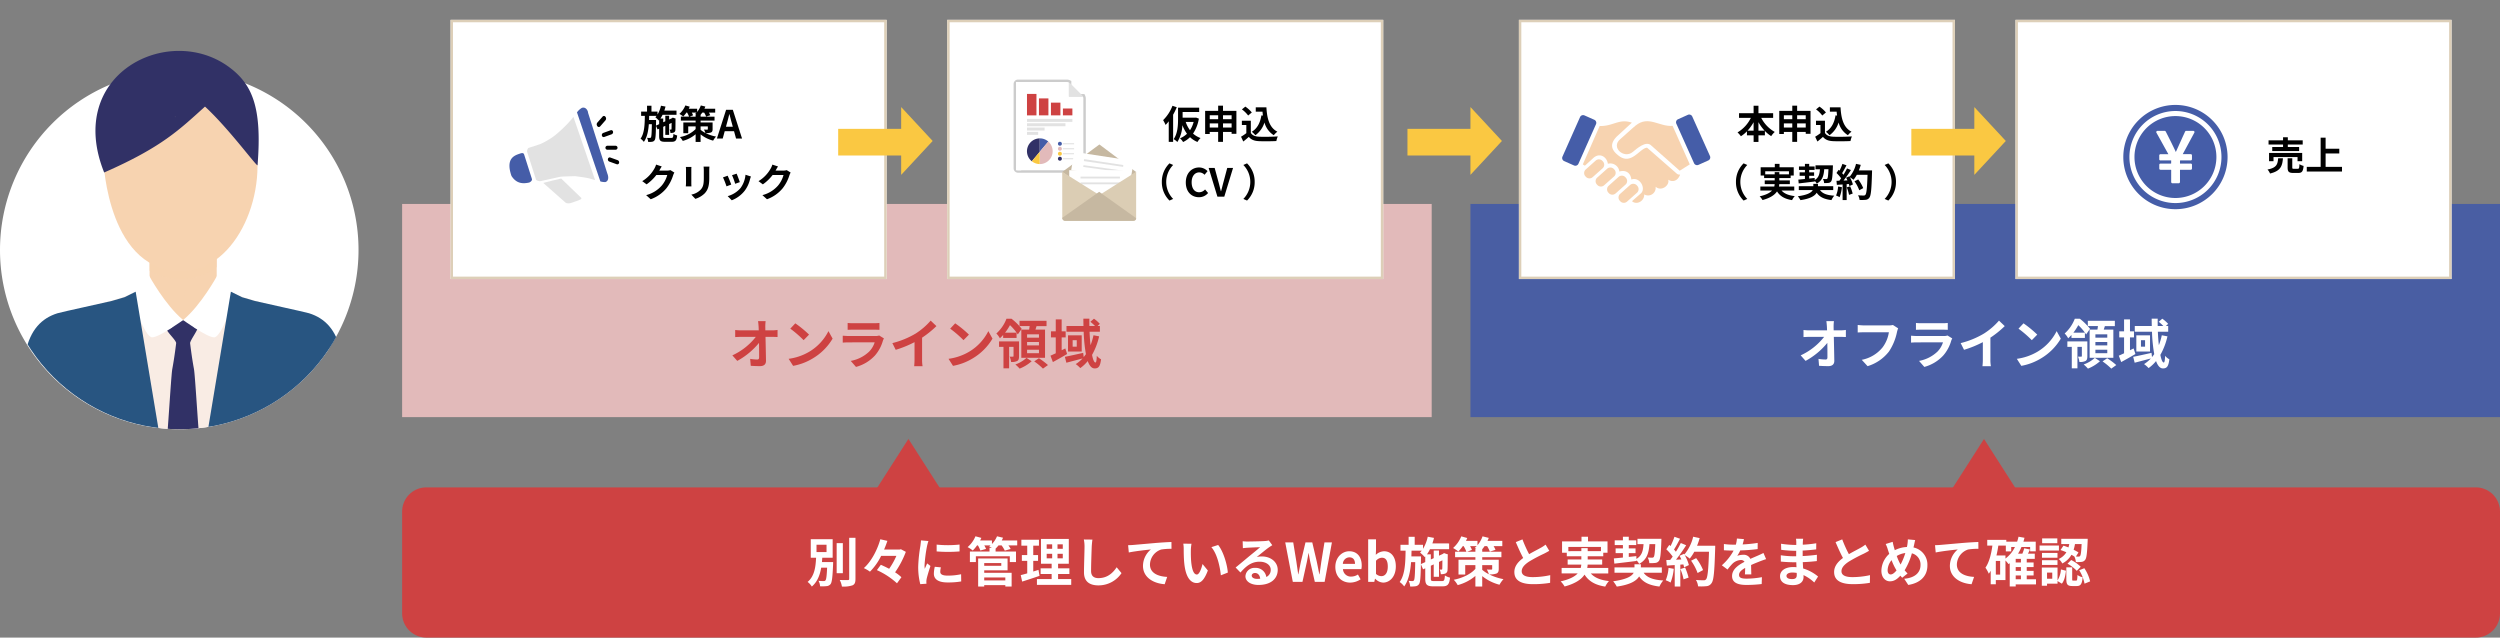 <svg xmlns="http://www.w3.org/2000/svg" xmlns:xlink="http://www.w3.org/1999/xlink" width="1032" height="263.19" viewBox="0 0 1032 263.19"><rect x="0" y="0" width="1032" height="263.19" fill="#808080" stroke="none"/><defs><clipPath id="a"><rect width="61.139" height="36.451" fill="#fff"/></clipPath><clipPath id="b"><path d="M1636.338,881.794V985.155a73.829,73.829,0,0,0,147.658,0V881.794Z" transform="translate(-1636.338 -881.794)" fill="none"/></clipPath></defs><g transform="translate(-775 -2573.81)"><path d="M0,0H425V88H0Z" transform="translate(941 2658)" fill="#e2baba"/><path d="M0,0H425V88H0Z" transform="translate(1382 2658)" fill="#495ea3"/><path d="M10,0H856a10,10,0,0,1,10,10V52a10,10,0,0,1-10,10H10A10,10,0,0,1,0,52V10A10,10,0,0,1,10,0Z" transform="translate(941 2775)" fill="#ce4242"/><path d="M0,0H180V107H0Z" transform="translate(1166 2582)" fill="#fff"/><path d="M1,1V106H179V1H1M0,0H180V107H0Z" transform="translate(1166 2582)" fill="#ddcfb8"/><path d="M0,0H180V107H0Z" transform="translate(1402 2582)" fill="#fff"/><path d="M1,1V106H179V1H1M0,0H180V107H0Z" transform="translate(1402 2582)" fill="#ddcfb8"/><path d="M0,0H180V107H0Z" transform="translate(1607 2582)" fill="#fff"/><path d="M1,1V106H179V1H1M0,0H180V107H0Z" transform="translate(1607 2582)" fill="#ddcfb8"/><path d="M-61.952-17.622h-3.124c.088.572.154,1.276.22,2.222q.033.726.066,1.584h-7.282a21.059,21.059,0,0,1-2.442-.154v2.926c.77-.044,1.716-.088,2.508-.088H-66A26.122,26.122,0,0,1-75.68-3.5l2.024,2.288A30.253,30.253,0,0,0-64.68-8.646c.044,2.266.044,4.466.044,5.94,0,.638-.22.924-.77.924a18.686,18.686,0,0,1-2.926-.264l.242,2.86C-66.836.9-65.6.946-64.262.946c1.672,0,2.486-.814,2.464-2.222-.044-2.97-.132-6.644-.2-9.856h2.838c.594,0,1.43.044,2.134.066v-2.926a17.007,17.007,0,0,1-2.288.176h-2.75c0-.572-.022-1.1-.022-1.584A18.817,18.817,0,0,1-61.952-17.622Zm12.254.9-2.068,2.2a45.743,45.743,0,0,1,5.5,4.752l2.244-2.288A44.433,44.433,0,0,0-49.7-16.72Zm-2.75,14.652L-50.6.836a23.825,23.825,0,0,0,8.162-3.1,23.394,23.394,0,0,0,8.14-8.14l-1.716-3.1A20.715,20.715,0,0,1-44.022-4.95,22.675,22.675,0,0,1-52.448-2.068Zm24.354-14.806v2.838c.638-.044,1.584-.066,2.288-.066h8.426c.792,0,1.826.022,2.42.066v-2.838a20.742,20.742,0,0,1-2.376.11h-8.47A18.545,18.545,0,0,1-28.094-16.874Zm14.982,6.38L-15.07-11.7a4.641,4.641,0,0,1-1.606.22h-10.89c-.682,0-1.628-.066-2.552-.132v2.86c.924-.088,2.024-.11,2.552-.11H-16.94A9.545,9.545,0,0,1-19.206-5.06a14.839,14.839,0,0,1-7.612,3.85l2.178,2.486a16.474,16.474,0,0,0,7.854-4.752A15.811,15.811,0,0,0-13.53-9.57,8.151,8.151,0,0,1-13.112-10.494Zm3.476,1.936L-8.25-5.786A44.083,44.083,0,0,0-.484-8.954v7.04A24.638,24.638,0,0,1-.638.968H2.838a15.125,15.125,0,0,1-.2-2.882V-10.8a40.353,40.353,0,0,0,5.918-4.774L6.182-17.842A28.2,28.2,0,0,1-.022-12.5,35.376,35.376,0,0,1-9.636-8.558ZM16.3-16.72l-2.068,2.2a45.743,45.743,0,0,1,5.5,4.752l2.244-2.288A44.433,44.433,0,0,0,16.3-16.72ZM13.552-2.068,15.4.836a23.825,23.825,0,0,0,8.162-3.1,23.394,23.394,0,0,0,8.14-8.14l-1.716-3.1A20.715,20.715,0,0,1,21.978-4.95,22.675,22.675,0,0,1,13.552-2.068ZM50.886-10.8H45.98v-1.386h4.906Zm0,3.19H45.98V-9.02h4.906Zm0,3.212H45.98V-5.808h4.906ZM43.6-14.124V-2.486h9.79V-14.124h-3.96q.231-.693.462-1.452H54.01v-2.2H42.856v2.2h4.18c-.066.484-.132.968-.22,1.452Zm-7.5,3.432h5.544V-12.87H36.894a21.778,21.778,0,0,0,2.024-3.1,21.066,21.066,0,0,1,3.234,3.828l1.606-2.31a23.534,23.534,0,0,0-4.2-4.158h-2.09a15.644,15.644,0,0,1-4.18,6.094,7.668,7.668,0,0,1,1.452,1.98c.484-.44.946-.924,1.364-1.386Zm6.556,1.43h-8.25V-7h1.826V1.87h2.332V-7h1.826v3.762c0,.2-.044.264-.242.264a13.359,13.359,0,0,1-1.364,0,7.774,7.774,0,0,1,.594,2.2,4.885,4.885,0,0,0,2.508-.4c.638-.352.77-1.012.77-2Zm3.08,6.8A13.411,13.411,0,0,1,41.14.264,14.506,14.506,0,0,1,42.9,1.98a16.713,16.713,0,0,0,4.972-3.058Zm3.19,1.452A26.564,26.564,0,0,1,52.536,1.98L54.6.506a29.59,29.59,0,0,0-3.74-2.816ZM61.754-6.358l-1.5.748v-5.3h1.65V-13.42h-1.65v-4.928H57.816v4.928h-1.98v2.508h1.98v6.556c-.814.374-1.562.726-2.178.99l.99,2.64c1.8-.968,3.938-2.178,5.874-3.322Zm11.638-5.434A27.011,27.011,0,0,1,72.182-7.7c-.2-1.672-.33-3.542-.418-5.544h4.268V-15.62h-.968l.946-.88a13.919,13.919,0,0,0-2.42-2.134l-1.474,1.276A20.646,20.646,0,0,1,74.03-15.62H71.7c-.022-1.012-.022-2,0-3.014H69.212c0,1.012.022,2,.044,3.014H62.238v2.376h7.106A63.591,63.591,0,0,0,70.268-4c-.286.418-.594.814-.924,1.21l-.2-1.738c-2.772.616-5.654,1.276-7.568,1.628l.616,2.442c1.892-.484,4.356-1.144,6.688-1.76A14.443,14.443,0,0,1,66.066.11a11.509,11.509,0,0,1,1.87,1.65,15.384,15.384,0,0,0,3.08-2.9c.682,1.87,1.606,3.036,2.838,3.036,1.65,0,2.288-.836,2.662-3.762a5.892,5.892,0,0,1-1.76-1.452c-.066,1.958-.242,2.772-.55,2.772-.528,0-1.034-1.188-1.408-3.146a28.156,28.156,0,0,0,2.926-7.656ZM66.484-7.084H64.79V-9.768h1.694ZM62.876-11.77v6.688H68.53V-11.77Z" transform="translate(1153 2724)" fill="#ce4242"/><path d="M-260.942-15.312h4.136V-12.3h-4.136Zm2.244,7.15c.044-.594.088-1.21.132-1.8h4.29v-7.656h-9.042v7.656h2.2c-.176,3.652-.616,7.612-3.5,9.988a6.874,6.874,0,0,1,1.738,1.914c2.332-1.98,3.366-4.8,3.872-7.81h2.442c-.154,3.476-.352,4.884-.682,5.258a.793.793,0,0,1-.726.286,17.725,17.725,0,0,1-2.156-.11,5.365,5.365,0,0,1,.66,2.266,16.234,16.234,0,0,0,2.662-.066,2.3,2.3,0,0,0,1.65-.814c.594-.748.836-2.86,1.056-8.162,0-.308.022-.946.022-.946Zm8.624-7.81h-2.552V-3.586h2.552Zm2.618-2.222v16.94c0,.4-.176.528-.594.528-.462,0-1.87,0-3.3-.044a9.559,9.559,0,0,1,.9,2.706,11.686,11.686,0,0,0,4.378-.506c.9-.418,1.21-1.144,1.21-2.684v-16.94Zm21.362,4.73-.484.11h-6.468c.528-1.21.968-2.4,1.364-3.564l-2.926-.66c-1.1,3.982-3.5,8.976-6.8,11.9a15.864,15.864,0,0,1,2.53,1.474,24.519,24.519,0,0,0,4.62-6.534h6.292a29.969,29.969,0,0,1-2.992,5.346c-1.166-.616-2.354-1.188-3.432-1.65l-1.628,2.2A31.311,31.311,0,0,1-227.722.594l1.826-2.508a17.226,17.226,0,0,0-2.618-2.024,38.036,38.036,0,0,0,4.444-8.448Zm14.74-1.914v2.816a59.047,59.047,0,0,0,9.46,0V-15.4A45.239,45.239,0,0,1-211.354-15.378Zm1.76,9.394-2.53-.242a13.44,13.44,0,0,0-.374,2.86c0,2.266,1.826,3.608,5.61,3.608a31.156,31.156,0,0,0,5.676-.418l-.044-2.97a26.006,26.006,0,0,1-5.522.572c-2.244,0-3.08-.594-3.08-1.562A7.467,7.467,0,0,1-209.594-5.984Zm-5.148-10.868-3.08-.264c-.022.7-.154,1.54-.22,2.156a61.345,61.345,0,0,0-.924,8.712,28.123,28.123,0,0,0,.858,7.194l2.552-.176c-.022-.308-.044-.66-.044-.9a6.639,6.639,0,0,1,.11-1.034c.242-1.166.968-3.564,1.584-5.39l-1.364-1.078c-.308.726-.66,1.5-.99,2.244a10.615,10.615,0,0,1-.088-1.43,58.351,58.351,0,0,1,1.056-8.074C-215.2-15.29-214.918-16.39-214.742-16.852ZM-183-1.826V-.594h-8.712V-1.826Zm-1.672-5.94v1.144h-7.04V-7.766Zm-7.04,3.014h9.636V-9.658h-12.144V1.936h2.508V1.342H-183v.594h2.6V-3.74h-11.308Zm13.618-12.342h-6.38q.3-.561.528-1.122l-2.486-.594a10.143,10.143,0,0,1-2.09,3.19v-1.474H-193.4c.176-.352.352-.7.506-1.056l-2.442-.66a11.81,11.81,0,0,1-3.234,4.466,13.764,13.764,0,0,1,2.134,1.408,16.249,16.249,0,0,0,1.76-2.112h.352a11.228,11.228,0,0,1,1.012,2.112l2.354-.66a11.094,11.094,0,0,0-.726-1.452h2.574c-.176.154-.374.308-.55.44.286.132.7.33,1.1.55h-.968v1.54h-8.1v4.356h2.464v-2.4h14.014v2.4h2.552v-4.356h-8.426v-1.188a14.772,14.772,0,0,0,1.21-1.342h1.276a12.97,12.97,0,0,1,1.32,2.156l2.42-.682a11.068,11.068,0,0,0-.924-1.474h3.63Zm8.778,12.144c-.7.242-1.43.462-2.156.682v-4.4h1.98v-2.4h-1.98v-3.872h2.354V-17.38h-7.26v2.442h2.42v3.872h-2.222v2.4h2.222V-3.5c-1.012.286-1.914.528-2.684.726l.594,2.662c2.112-.682,4.752-1.518,7.172-2.376Zm3.388-6.644h2.266V-9.7h-2.266Zm0-3.894h2.266v1.848h-2.266Zm6.644,1.848h-2.178v-1.848h2.178Zm0,3.938h-2.178v-1.892h2.178Zm-1.936,8.558v-2.09h4.664V-5.588h-4.664V-7.48h4.422V-17.71h-11.484V-7.48h4.4v1.892h-4.554v2.354h4.554v2.09h-6.072V1.232H-155.8V-1.144Zm14.168-16.3-3.542-.044a14.032,14.032,0,0,1,.286,2.97c0,1.892-.22,7.678-.22,10.626,0,3.762,2.332,5.346,5.94,5.346a11.388,11.388,0,0,0,9.548-5.06l-2-2.42c-1.584,2.4-3.894,4.488-7.524,4.488-1.716,0-3.036-.726-3.036-2.948,0-2.728.176-7.656.264-10.032C-147.29-15.4-147.18-16.522-147.048-17.446Zm14.74,2.31.286,3.014c2.552-.55,7.04-1.034,9.108-1.254a8.86,8.86,0,0,0-3.256,6.8c0,4.752,4.356,7.238,8.954,7.546l1.034-3.014c-3.718-.2-7.106-1.518-7.106-5.126a6.692,6.692,0,0,1,4.642-6.182,24.9,24.9,0,0,1,4.246-.286l-.022-2.816c-1.54.044-3.96.2-6.226.374-4.026.352-7.656.682-9.482.836C-130.57-15.2-131.428-15.158-132.308-15.136Zm26.158-.594-3.388-.044a13.373,13.373,0,0,1,.176,2.244c0,1.342.022,3.916.242,5.94.616,5.9,2.706,8.074,5.126,8.074,1.76,0,3.146-1.342,4.6-5.17l-2.2-2.684c-.418,1.76-1.3,4.334-2.332,4.334-1.386,0-2.046-2.178-2.354-5.346-.132-1.584-.154-3.234-.132-4.664A17.8,17.8,0,0,1-106.15-15.73Zm11,.506-2.794.9c2.4,2.728,3.564,8.074,3.916,11.616l2.882-1.122C-91.388-7.194-93.06-12.694-95.15-15.224ZM-81.29-2.6c0-.55.528-1.056,1.364-1.056,1.188,0,2,.924,2.134,2.354a11.485,11.485,0,0,1-1.276.066C-80.388-1.232-81.29-1.782-81.29-2.6Zm-3.74-14.168.088,2.86c.506-.066,1.21-.132,1.8-.176,1.166-.066,4.2-.2,5.324-.22-1.078.946-3.366,2.794-4.6,3.806-1.3,1.078-3.96,3.322-5.522,4.576l2,2.068c2.354-2.684,4.554-4.466,7.92-4.466,2.6,0,4.576,1.342,4.576,3.322A3.189,3.189,0,0,1-75.262-2a4.4,4.4,0,0,0-4.686-3.762,3.686,3.686,0,0,0-3.938,3.432c0,2.2,2.31,3.608,5.368,3.608,5.324,0,7.964-2.75,7.964-6.226,0-3.212-2.838-5.544-6.578-5.544a8.594,8.594,0,0,0-2.09.242c1.386-1.1,3.7-3.036,4.884-3.872.506-.374,1.034-.682,1.54-1.012l-1.43-1.958a9.612,9.612,0,0,1-1.672.242c-1.254.11-5.962.2-7.128.2A15.267,15.267,0,0,1-85.03-16.764ZM-64.328,0h3.982l1.782-8.052c.264-1.276.484-2.53.7-3.784h.088c.2,1.254.44,2.508.7,3.784L-55.242,0h4.048l3.014-16.3h-3.08l-1.3,7.964c-.242,1.694-.484,3.432-.726,5.192h-.11c-.352-1.76-.682-3.52-1.034-5.192L-56.3-16.3h-2.794l-1.892,7.964c-.352,1.694-.7,3.432-1.034,5.192h-.088c-.242-1.76-.506-3.476-.748-5.192l-1.3-7.964h-3.3Zm23.694.308a7.756,7.756,0,0,0,4.29-1.364l-1.1-1.98a5.078,5.078,0,0,1-2.772.858,3.237,3.237,0,0,1-3.41-3.08h7.59a6.08,6.08,0,0,0,.154-1.5c0-3.388-1.76-5.874-5.148-5.874-2.926,0-5.742,2.486-5.742,6.468C-46.772-2.09-44.088.308-40.634.308ZM-43.67-7.414a2.773,2.773,0,0,1,2.684-2.706c1.584,0,2.332,1.056,2.332,2.706ZM-27.038.308c2.706,0,5.236-2.442,5.236-6.688,0-3.762-1.826-6.248-4.862-6.248a5.256,5.256,0,0,0-3.41,1.474l.088-1.98v-4.422H-33.22V0h2.53l.286-1.3h.088A4.707,4.707,0,0,0-27.038.308Zm-.726-2.662a3.357,3.357,0,0,1-2.222-.924V-8.69a3.393,3.393,0,0,1,2.42-1.276c1.694,0,2.442,1.3,2.442,3.652C-25.124-3.63-26.268-2.354-27.764-2.354Zm16.3-4.972.044-2.2v-.99h-3.96c.022-.77.044-1.562.066-2.354h4.2a8.2,8.2,0,0,1-.7.792A14.268,14.268,0,0,1-9.856-10.23l.2-.22v2.288Zm5.368,7c-1.1,0-1.254-.132-1.254-1.034v-5.3l1.188-.55V-2.09h2.178V-8.228l1.408-.66C-2.6-6.8-2.6-5.588-2.64-5.39c-.022.286-.132.33-.308.33s-.484,0-.748-.022a5.958,5.958,0,0,1,.462,1.914A5.029,5.029,0,0,0-1.408-3.41,1.543,1.543,0,0,0-.462-4.928c.066-.66.066-2.9.088-6.028l.088-.352-1.628-.572-.4.286-.088.066-1.584.726v-2.134H-6.16V-9.79l-1.188.55v-2.112H-8.954A14.327,14.327,0,0,0-7.7-13.486H.2v-2.376H-6.71c.242-.748.484-1.518.66-2.288l-2.574-.484a15.891,15.891,0,0,1-1.958,4.994v-1.65h-3.432v-3.322h-2.508v3.322h-3.366v2.42h2.112c-.066,5.082-.264,9.922-2.442,12.936a7.764,7.764,0,0,1,1.87,1.826C-16.522-.616-15.818-4.18-15.51-8.14h1.716c-.088,5.17-.22,7.018-.506,7.458a.639.639,0,0,1-.638.352,12.288,12.288,0,0,1-1.584-.088,6.143,6.143,0,0,1,.638,2.332,11.5,11.5,0,0,0,2.266-.11A1.97,1.97,0,0,0-12.21.9c.506-.7.66-2.816.748-8.206l.9,2.134.9-.418v4.224c0,2.508.7,3.212,3.3,3.212h3.85c2.134,0,2.794-.836,3.08-3.586a7.206,7.206,0,0,1-2.112-.9C-1.672-.7-1.848-.33-2.706-.33ZM13.86-6.908h4.114v1.54c0,.242-.088.308-.352.308-.242,0-1.144.022-1.848-.044a11.156,11.156,0,0,1,.836,1.958,13.866,13.866,0,0,1-2.75-1.826ZM7.634-12.43l1.98-.77a13.617,13.617,0,0,0-.748-1.54h2.706a8.623,8.623,0,0,1-.814.748q.3.165.66.4h-.374v1.166ZM20.68-9.13H13.86v-1.056h7.92V-12.43H13.86v-1.034a12.1,12.1,0,0,0,.968-1.276h1.056a11.264,11.264,0,0,1,1.122,2.266l2.332-.748a9.874,9.874,0,0,0-.77-1.518h3.586v-2.178H16.038c.2-.418.374-.836.528-1.232l-2.574-.638a11.466,11.466,0,0,1-2.09,3.674v-1.8H7.15c.2-.4.374-.814.528-1.188l-2.464-.682A12.917,12.917,0,0,1,1.826-13.97,16.918,16.918,0,0,1,4-12.54a13.468,13.468,0,0,0,1.826-2.2H6.2a13.71,13.71,0,0,1,1.122,2.31H2.662v2.244h8.382V-9.13H4.07v6.116H6.842V-6.908h4.2v1.54c-1.87,2.134-5.28,3.784-8.932,4.51a10.549,10.549,0,0,1,1.628,2.2,18.664,18.664,0,0,0,7.3-3.784V1.936H13.86V-2.376a18.875,18.875,0,0,0,7.128,3.564,11.977,11.977,0,0,1,1.65-2.31,21.594,21.594,0,0,1-5.9-1.958,8.115,8.115,0,0,0,2.926-.33c.792-.33,1.012-.858,1.012-1.958Zm9.79-8.4-2.75,1.122c.99,2.332,2.046,4.686,3.058,6.556-2.112,1.562-3.652,3.388-3.652,5.808,0,3.784,3.322,4.994,7.7,4.994A40.858,40.858,0,0,0,41.888.4l.044-3.168a33.963,33.963,0,0,1-7.194.814c-3.058,0-4.576-.836-4.576-2.42,0-1.54,1.232-2.794,3.058-4a65.12,65.12,0,0,1,6.138-3.256c.814-.418,1.518-.792,2.178-1.188l-1.518-2.552a13.747,13.747,0,0,1-2.046,1.342c-1.034.594-2.948,1.54-4.752,2.6A52.258,52.258,0,0,1,30.47-17.534Zm18.942,4.862V-14.41H62.876v1.738H57.4v-1.254H54.78v1.254Zm16.478,9.2V-5.742H57.2a7.47,7.47,0,0,0,.176-1.386h6.006V-9.24H57.4v-1.32h6.424v-1.452h1.76V-16.7H57.53v-1.914H54.846V-16.7h-8.03v4.686h1.958v1.452H54.78v1.32H49.126v2.112h5.632a10.083,10.083,0,0,1-.22,1.386h-7.9v2.266h6.622c-1.21,1.3-3.322,2.442-7.018,3.278a10.676,10.676,0,0,1,1.628,2.112C52.36.7,54.8-1.034,56.1-2.992c1.738,2.728,4.356,4.29,8.536,4.95A10.179,10.179,0,0,1,66.176-.33c-3.476-.374-5.94-1.386-7.5-3.146ZM68.4-7.524c2.486-.286,5.9-.682,9.13-1.1v-.308a7.1,7.1,0,0,1,1.1,1.518c3.19-1.716,4-4.444,4.268-8.162h2.4c-.154,3.542-.33,4.95-.638,5.324a.774.774,0,0,1-.682.264c-.33,0-1.034,0-1.826-.066a5.319,5.319,0,0,1,.682,2.332,19.032,19.032,0,0,0,2.442-.088,2.091,2.091,0,0,0,1.54-.858c.572-.726.792-2.838.99-8.118.022-.286.022-.99.022-.99H77.946v2.2h2.508c-.176,2.772-.7,4.8-2.948,6.116l-.022-1.166-3.124.33v-1.562h2.794v-1.958H74.36V-15.18h3.08v-1.958H74.36v-1.5H71.94v1.5H68.552v1.958H71.94v1.364H68.926v1.958H71.94v1.826c-1.408.132-2.684.264-3.74.352ZM88-3.762v-2.2H79.354v-1.3h-2.64v1.3h-8.25v2.2h7.92c-.726,1.386-2.838,2.75-8.47,3.52a13.883,13.883,0,0,1,1.5,2.2c5.61-.792,8.14-2.42,9.218-4.2C80.3.2,82.808,1.43,87.01,1.936A10.984,10.984,0,0,1,88.594-.572c-4.114-.242-6.666-1.166-8.1-3.19Zm2.772-2a16,16,0,0,1-1.166,5.1,12.932,12.932,0,0,1,2,.946,20.34,20.34,0,0,0,1.32-5.676Zm4.906.484a22.391,22.391,0,0,1,1.3,4.246l2.068-.726A25.088,25.088,0,0,0,97.614-5.9Zm6.864-9.636a25.231,25.231,0,0,0,1.078-3.146l-2.684-.572a17.517,17.517,0,0,1-3.63,7.326l-.154-.264-1.848.814c.264.462.528.99.77,1.518l-2.222.088a70.825,70.825,0,0,0,4.2-5.962l-2.222-.924a34.4,34.4,0,0,1-2.024,3.608c-.22-.286-.484-.616-.77-.924.792-1.232,1.694-2.926,2.486-4.444l-2.31-.814a29.082,29.082,0,0,1-1.606,3.828l-.528-.462-1.232,1.8a20.726,20.726,0,0,1,2.64,3.014c-.33.484-.682.946-1.012,1.364L89.848-9l.22,2.288,3.256-.22V1.936h2.31V-7.106l1.254-.088A11.973,11.973,0,0,1,97.2-6.006l1.98-.924a17.522,17.522,0,0,0-1.716-4.114,16.811,16.811,0,0,1,2.068,1.452,18.126,18.126,0,0,0,1.87-2.838h6.072c-.242,7.5-.572,10.714-1.232,11.4a1.086,1.086,0,0,1-.924.374c-.594,0-1.848,0-3.234-.132a6.254,6.254,0,0,1,.88,2.64,21,21,0,0,0,3.432-.066A2.727,2.727,0,0,0,108.5.572c.924-1.166,1.232-4.642,1.518-14.278.022-.33.022-1.21.022-1.21Zm2.486,10.054a20.692,20.692,0,0,0-2.86-4.928l-2.09,1.056a20.783,20.783,0,0,1,2.684,5.082ZM121.9-17.644l-2.9-.242a12.231,12.231,0,0,1-.44,2.53H117.5a28.626,28.626,0,0,1-3.872-.264v2.574c1.21.088,2.816.132,3.718.132h.286a21.59,21.59,0,0,1-4.862,6.072l2.354,1.76a25.331,25.331,0,0,1,2.046-2.42A5.359,5.359,0,0,1,120.6-9.02a1.693,1.693,0,0,1,1.54.748C119.636-6.974,117-5.214,117-2.4,117,.44,119.548,1.276,123,1.276A55.034,55.034,0,0,0,129.228.9l.088-2.838a35.99,35.99,0,0,1-6.248.616c-2.156,0-3.19-.33-3.19-1.54,0-1.1.88-1.958,2.53-2.9-.022.968-.044,2.024-.11,2.684h2.64c-.022-1.012-.066-2.64-.088-3.872,1.342-.616,2.6-1.1,3.586-1.5.748-.286,1.914-.726,2.618-.924l-1.1-2.552c-.814.418-1.584.77-2.442,1.144-.9.4-1.826.77-2.97,1.3a2.979,2.979,0,0,0-2.926-1.694,7.455,7.455,0,0,0-2.486.44,15.36,15.36,0,0,0,1.254-2.244,65.536,65.536,0,0,0,7.172-.55l.022-2.552a55.7,55.7,0,0,1-6.226.638A21.047,21.047,0,0,0,121.9-17.644ZM139.458-2.486c0-.748.858-1.364,2.42-1.364a12.218,12.218,0,0,1,1.8.154c.022.4.022.7.022.946,0,1.276-.77,1.606-1.936,1.606C140.25-1.144,139.458-1.65,139.458-2.486ZM146.344-17.8h-2.97a8.844,8.844,0,0,1,.132,1.518v1.034h-.858a41.073,41.073,0,0,1-5.434-.484l.066,2.508a50.573,50.573,0,0,0,5.39.4h.814c-.022.748-.022,1.54-.022,2.266h-1.056a38.875,38.875,0,0,1-5.3-.418l.022,2.6c1.452.176,3.96.286,5.236.286h1.144c.022.66.044,1.364.088,2.046-.44-.044-.9-.066-1.364-.066-3.388,0-5.434,1.562-5.434,3.784,0,2.332,1.848,3.674,5.368,3.674,2.9,0,4.334-1.452,4.334-3.322,0-.242,0-.506-.022-.814A16.863,16.863,0,0,1,150.92.264L152.5-2.2a17.224,17.224,0,0,0-6.16-3.322c-.066-.88-.11-1.782-.154-2.618,2.112-.066,3.828-.22,5.808-.44l.022-2.6c-1.782.242-3.652.418-5.874.528v-2.266c2.134-.11,4.136-.308,5.588-.484l.022-2.53a46.109,46.109,0,0,1-5.566.594c0-.352,0-.682.022-.9A14.856,14.856,0,0,1,146.344-17.8Zm16.126.264-2.75,1.122c.99,2.332,2.046,4.686,3.058,6.556-2.112,1.562-3.652,3.388-3.652,5.808,0,3.784,3.322,4.994,7.7,4.994A40.857,40.857,0,0,0,173.888.4l.044-3.168a33.963,33.963,0,0,1-7.194.814c-3.058,0-4.576-.836-4.576-2.42,0-1.54,1.232-2.794,3.058-4a65.12,65.12,0,0,1,6.138-3.256c.814-.418,1.518-.792,2.178-1.188l-1.518-2.552a13.748,13.748,0,0,1-2.046,1.342c-1.034.594-2.948,1.54-4.752,2.6A52.259,52.259,0,0,1,162.47-17.534Zm30.118.286-3.036-.286a14.862,14.862,0,0,1-.176,2.09q-.066.5-.2,1.056a11.991,11.991,0,0,0-4.994,1.32c-.154-.462-.286-.924-.4-1.342-.176-.66-.352-1.386-.484-2.112l-2.882.9a13.958,13.958,0,0,1,.88,2.288c.2.594.374,1.188.594,1.782A9.618,9.618,0,0,0,178.64-4.6c0,2.838,1.672,4.378,3.5,4.378,1.628,0,2.86-.726,4.334-2.332.22.286.484.572.748.858l2.222-1.76a17.582,17.582,0,0,1-1.21-1.32,27.821,27.821,0,0,0,2.992-7,4.761,4.761,0,0,1,3.564,4.862c0,2.75-1.914,5.236-6.732,5.632l1.672,2.552c4.576-.7,7.9-3.366,7.9-8.03a7.252,7.252,0,0,0-5.742-7.436c.066-.286.132-.55.2-.836C192.214-15.576,192.412-16.654,192.588-17.248ZM181.214-4.818a6.647,6.647,0,0,1,1.628-4.136,23.7,23.7,0,0,0,2.046,4.224c-.814.99-1.628,1.672-2.42,1.672S181.214-3.74,181.214-4.818Zm3.762-5.852a8.815,8.815,0,0,1,3.542-1.232A25.345,25.345,0,0,1,186.56-7.15,22.592,22.592,0,0,1,184.976-10.67Zm15.8-4.466.286,3.014c2.552-.55,7.04-1.034,9.108-1.254a8.86,8.86,0,0,0-3.256,6.8c0,4.752,4.356,7.238,8.954,7.546L216.9-2.046c-3.718-.2-7.106-1.518-7.106-5.126a6.692,6.692,0,0,1,4.642-6.182,24.9,24.9,0,0,1,4.246-.286l-.022-2.816c-1.54.044-3.96.2-6.226.374-4.026.352-7.656.682-9.482.836C202.51-15.2,201.652-15.158,200.772-15.136ZM234.08-2.64h2.156v1.562H234.08Zm-4.224-8.25h-3.718c.308-1.32.572-2.684.77-4.07h3.1v2.376h2.222v-1.8h1.54a13.27,13.27,0,0,1-3.916,4.774Zm-2.2,7.9h-1.782V-8.646h1.782Zm8.58-5.016H234.08V-9.482h2.156Zm0,3.476H234.08V-6.094h2.156Zm6.226,3.454h-3.828V-2.64h2.838V-4.532h-2.838V-6.094h2.838V-8.008h-2.838V-9.482h3.322v-2.156H239.14c.286-.55.572-1.122.836-1.716L237.6-13.86a15.791,15.791,0,0,1-.77,2.222h-1.782a17.939,17.939,0,0,0,1.408-2.75h3.586v1.8h2.31v-4H237.27c.154-.528.308-1.056.44-1.606l-2.464-.44a19.96,19.96,0,0,1-.572,2.046h-4.466v-.748h-7.876v2.376h2.134c-.506,3.586-1.342,6.908-2.882,9.108a13.341,13.341,0,0,1,1.386,2.486,11.455,11.455,0,0,0,.792-1.21V.99h2.112V-.726h3.982v-8.1a18.22,18.22,0,0,1,1.276,1.5c.154-.11.33-.242.484-.374V1.914h2.464V1.056h8.382ZM261.294-15.6c-.154,3.256-.33,4.554-.638,4.906a.684.684,0,0,1-.66.264c-.22,0-.594,0-1.056-.022L260-12.144a17.81,17.81,0,0,0-2-1.1,17.4,17.4,0,0,0,.55-2.354Zm-8.712,2.464a25.691,25.691,0,0,1,2.42.924,7.236,7.236,0,0,1-3.168,2.772,6.214,6.214,0,0,1,1.474,1.848,8.946,8.946,0,0,0,3.784-3.586c.44.242.836.484,1.21.726a6.315,6.315,0,0,1,.616,2.288,14.8,14.8,0,0,0,2.376-.088,1.967,1.967,0,0,0,1.452-.836c.594-.7.814-2.75,1.034-7.722.022-.308.022-.968.022-.968H252.89V-15.6h3.3q-.132.693-.33,1.386c-.7-.264-1.408-.528-2.068-.726ZM255.464-7.5a16.473,16.473,0,0,1,3.828,2.948l1.628-1.672a15.28,15.28,0,0,0-3.938-2.794Zm-4.2-10.45h-6.27v1.98h6.27Zm.66,2.948h-7.986v2.068h7.986Zm-.594,3.058h-6.4v2h6.4Zm-6.4,4.972h6.4V-8.932h-6.4ZM249.172-1.3h-2.156v-2.53h2.156Zm2.178-4.6h-6.49v7.5h2.156V.748h4.334V-.33L253.132.748c1.078-1.3,1.474-3.388,1.694-5.346l-2.068-.528A9.928,9.928,0,0,1,251.35-.594Zm6.49,5.39c-.4,0-.44-.066-.44-.682v-4.8h-2.42v4.818c0,2.178.418,2.9,2.486,2.9h1.8c1.562,0,2.2-.726,2.442-3.608a6.3,6.3,0,0,1-2.134-.946c-.066,2.024-.154,2.31-.572,2.31ZM260.3-4.8A16.267,16.267,0,0,1,262.5.748l2.31-.946a16.345,16.345,0,0,0-2.4-5.434Z" transform="translate(1373 2814)" fill="#fff"/><path d="M-61.952-17.622h-3.124c.088.572.154,1.276.22,2.222q.033.726.066,1.584h-7.282a21.059,21.059,0,0,1-2.442-.154v2.926c.77-.044,1.716-.088,2.508-.088H-66A26.122,26.122,0,0,1-75.68-3.5l2.024,2.288A30.253,30.253,0,0,0-64.68-8.646c.044,2.266.044,4.466.044,5.94,0,.638-.22.924-.77.924a18.686,18.686,0,0,1-2.926-.264l.242,2.86C-66.836.9-65.6.946-64.262.946c1.672,0,2.486-.814,2.464-2.222-.044-2.97-.132-6.644-.2-9.856h2.838c.594,0,1.43.044,2.134.066v-2.926a17.007,17.007,0,0,1-2.288.176h-2.75c0-.572-.022-1.1-.022-1.584A18.817,18.817,0,0,1-61.952-17.622Zm26.51,2.97L-37.6-16.038a7.374,7.374,0,0,1-1.738.176H-49.5c-.726,0-1.98-.11-2.64-.176v3.1c.572-.044,1.628-.088,2.618-.088H-39.27a13.926,13.926,0,0,1-2.574,6.2,14.635,14.635,0,0,1-8.624,5.17l2.4,2.618A17.6,17.6,0,0,0-39.226-5.1a22.609,22.609,0,0,0,3.3-8.008A9.61,9.61,0,0,1-35.442-14.652Zm7.348-2.222v2.838c.638-.044,1.584-.066,2.288-.066h8.426c.792,0,1.826.022,2.42.066v-2.838a20.742,20.742,0,0,1-2.376.11h-8.47A18.545,18.545,0,0,1-28.094-16.874Zm14.982,6.38L-15.07-11.7a4.641,4.641,0,0,1-1.606.22h-10.89c-.682,0-1.628-.066-2.552-.132v2.86c.924-.088,2.024-.11,2.552-.11H-16.94A9.545,9.545,0,0,1-19.206-5.06a14.839,14.839,0,0,1-7.612,3.85l2.178,2.486a16.474,16.474,0,0,0,7.854-4.752A15.811,15.811,0,0,0-13.53-9.57,8.151,8.151,0,0,1-13.112-10.494Zm3.476,1.936L-8.25-5.786A44.083,44.083,0,0,0-.484-8.954v7.04A24.638,24.638,0,0,1-.638.968H2.838a15.125,15.125,0,0,1-.2-2.882V-10.8a40.353,40.353,0,0,0,5.918-4.774L6.182-17.842A28.2,28.2,0,0,1-.022-12.5,35.376,35.376,0,0,1-9.636-8.558ZM16.3-16.72l-2.068,2.2a45.743,45.743,0,0,1,5.5,4.752l2.244-2.288A44.433,44.433,0,0,0,16.3-16.72ZM13.552-2.068,15.4.836a23.825,23.825,0,0,0,8.162-3.1,23.394,23.394,0,0,0,8.14-8.14l-1.716-3.1A20.715,20.715,0,0,1,21.978-4.95,22.675,22.675,0,0,1,13.552-2.068ZM50.886-10.8H45.98v-1.386h4.906Zm0,3.19H45.98V-9.02h4.906Zm0,3.212H45.98V-5.808h4.906ZM43.6-14.124V-2.486h9.79V-14.124h-3.96q.231-.693.462-1.452H54.01v-2.2H42.856v2.2h4.18c-.066.484-.132.968-.22,1.452Zm-7.5,3.432h5.544V-12.87H36.894a21.778,21.778,0,0,0,2.024-3.1,21.066,21.066,0,0,1,3.234,3.828l1.606-2.31a23.534,23.534,0,0,0-4.2-4.158h-2.09a15.644,15.644,0,0,1-4.18,6.094,7.668,7.668,0,0,1,1.452,1.98c.484-.44.946-.924,1.364-1.386Zm6.556,1.43h-8.25V-7h1.826V1.87h2.332V-7h1.826v3.762c0,.2-.044.264-.242.264a13.359,13.359,0,0,1-1.364,0,7.774,7.774,0,0,1,.594,2.2,4.885,4.885,0,0,0,2.508-.4c.638-.352.77-1.012.77-2Zm3.08,6.8A13.411,13.411,0,0,1,41.14.264,14.506,14.506,0,0,1,42.9,1.98a16.713,16.713,0,0,0,4.972-3.058Zm3.19,1.452A26.564,26.564,0,0,1,52.536,1.98L54.6.506a29.59,29.59,0,0,0-3.74-2.816ZM61.754-6.358l-1.5.748v-5.3h1.65V-13.42h-1.65v-4.928H57.816v4.928h-1.98v2.508h1.98v6.556c-.814.374-1.562.726-2.178.99l.99,2.64c1.8-.968,3.938-2.178,5.874-3.322Zm11.638-5.434A27.011,27.011,0,0,1,72.182-7.7c-.2-1.672-.33-3.542-.418-5.544h4.268V-15.62h-.968l.946-.88a13.919,13.919,0,0,0-2.42-2.134l-1.474,1.276A20.646,20.646,0,0,1,74.03-15.62H71.7c-.022-1.012-.022-2,0-3.014H69.212c0,1.012.022,2,.044,3.014H62.238v2.376h7.106A63.591,63.591,0,0,0,70.268-4c-.286.418-.594.814-.924,1.21l-.2-1.738c-2.772.616-5.654,1.276-7.568,1.628l.616,2.442c1.892-.484,4.356-1.144,6.688-1.76A14.443,14.443,0,0,1,66.066.11a11.509,11.509,0,0,1,1.87,1.65,15.384,15.384,0,0,0,3.08-2.9c.682,1.87,1.606,3.036,2.838,3.036,1.65,0,2.288-.836,2.662-3.762a5.892,5.892,0,0,1-1.76-1.452c-.066,1.958-.242,2.772-.55,2.772-.528,0-1.034-1.188-1.408-3.146a28.156,28.156,0,0,0,2.926-7.656ZM66.484-7.084H64.79V-9.768h1.694ZM62.876-11.77v6.688H68.53V-11.77Z" transform="translate(1594 2724)" fill="#fff"/><path d="M14.992-13.52A16.46,16.46,0,0,1,11.136-7.6a12.876,12.876,0,0,1,1.008,1.984,15.5,15.5,0,0,0,1.312-1.5V1.36h1.808V-9.84a26.094,26.094,0,0,0,1.5-3.088Zm8.736,6.672a11.068,11.068,0,0,1-1.5,3.408,11.66,11.66,0,0,1-1.76-3.408Zm.992-1.808-.32.048H19.184v-2.336h6.832v-1.808H17.3V-8.1c0,2.48-.128,5.968-1.808,8.336a7.279,7.279,0,0,1,1.52,1.2,14.2,14.2,0,0,0,2.08-6.96,14.72,14.72,0,0,0,1.9,3.552A9.13,9.13,0,0,1,18.112-.1,6.545,6.545,0,0,1,19.376,1.44a10.053,10.053,0,0,0,2.864-2,10.155,10.155,0,0,0,3.072,1.984,7.493,7.493,0,0,1,1.28-1.632,9.4,9.4,0,0,1-3.1-1.84,15.642,15.642,0,0,0,2.4-6.176ZM35.856-4.544v-1.7h3.552v1.7Zm-5.472,0v-1.7h3.472v1.7ZM33.856-9.6v1.616H30.384V-9.6Zm5.552,0v1.616H35.856V-9.6Zm-3.552-1.824v-2.144h-2v2.144H28.48v9.552h1.9V-2.72h3.472v4.1h2v-4.1h3.552v.768h1.984v-9.472ZM51.712-9.568c-.5,3.056-1.728,5.44-3.968,6.768a10.5,10.5,0,0,1,1.472,1.44,10.274,10.274,0,0,0,3.76-5.264,8.835,8.835,0,0,0,3.84,5.248A8.526,8.526,0,0,1,58.3-2.832C54.976-4.5,54.016-8.352,53.776-12.88h-4.4v1.792H52.16c.048.544.112,1.088.176,1.616Zm-3.968-1.2a12.812,12.812,0,0,0-2.672-2.416l-1.408,1.152A12.108,12.108,0,0,1,46.24-9.5Zm-.4,3.424h-3.7V-5.6h1.84v3.376A21.012,21.012,0,0,1,43.3-.752l.928,1.984c.88-.672,1.584-1.3,2.288-1.92,1.04,1.248,2.352,1.7,4.32,1.776,1.9.08,5.12.048,7.04-.048a9.965,9.965,0,0,1,.592-1.92c-2.128.16-5.728.208-7.6.128C49.2-.816,48-1.248,47.344-2.32ZM10.608,17.92A10.544,10.544,0,0,0,13.76,25.6l1.52-.672a10.006,10.006,0,0,1,0-14.016l-1.52-.672A10.544,10.544,0,0,0,10.608,17.92Zm15.312,6.3A4.792,4.792,0,0,0,29.7,22.48l-1.248-1.472A3.266,3.266,0,0,1,26,22.176c-1.872,0-3.088-1.552-3.088-4.128,0-2.544,1.344-4.08,3.136-4.08a3.119,3.119,0,0,1,2.192.992l1.232-1.5A4.83,4.83,0,0,0,26,11.936c-2.992,0-5.5,2.288-5.5,6.192C20.5,22.08,22.928,24.224,25.92,24.224ZM33.552,24h2.832L40,12.144H37.6L36.064,17.92c-.368,1.312-.624,2.5-1.008,3.824h-.08c-.368-1.328-.624-2.512-.992-3.824l-1.568-5.776h-2.48Zm15.376-6.08a10.544,10.544,0,0,0-3.152-7.68l-1.52.672a10.006,10.006,0,0,1,0,14.016l1.52.672A10.544,10.544,0,0,0,48.928,17.92Z" transform="translate(1244 2631)"/><path d="M19.888-3.248v-3.52a17.832,17.832,0,0,0,2.544,3.52Zm-4.512,0a18.644,18.644,0,0,0,2.512-3.488v3.488Zm10.576-5.28v-1.92H19.888v-3.088h-2v3.088H11.872v1.92h4.88a14.213,14.213,0,0,1-5.5,6A9.407,9.407,0,0,1,12.64-.944a13.588,13.588,0,0,0,2.5-2.048v1.68h2.752v2.7h2v-2.7h2.656V-3.136A13.09,13.09,0,0,0,25.152-.992,8.089,8.089,0,0,1,26.624-2.72,13.977,13.977,0,0,1,21.04-8.528Zm9.9,3.984v-1.7h3.552v1.7Zm-5.472,0v-1.7h3.472v1.7ZM33.856-9.6v1.616H30.384V-9.6Zm5.552,0v1.616H35.856V-9.6Zm-3.552-1.824v-2.144h-2v2.144H28.48v9.552h1.9V-2.72h3.472v4.1h2v-4.1h3.552v.768h1.984v-9.472ZM51.712-9.568c-.5,3.056-1.728,5.44-3.968,6.768a10.5,10.5,0,0,1,1.472,1.44,10.274,10.274,0,0,0,3.76-5.264,8.835,8.835,0,0,0,3.84,5.248A8.526,8.526,0,0,1,58.3-2.832C54.976-4.5,54.016-8.352,53.776-12.88h-4.4v1.792H52.16c.048.544.112,1.088.176,1.616Zm-3.968-1.2a12.812,12.812,0,0,0-2.672-2.416l-1.408,1.152A12.108,12.108,0,0,1,46.24-9.5Zm-.4,3.424h-3.7V-5.6h1.84v3.376A21.012,21.012,0,0,1,43.3-.752l.928,1.984c.88-.672,1.584-1.3,2.288-1.92,1.04,1.248,2.352,1.7,4.32,1.776,1.9.08,5.12.048,7.04-.048a9.965,9.965,0,0,1,.592-1.92c-2.128.16-5.728.208-7.6.128C49.2-.816,48-1.248,47.344-2.32ZM10.608,17.92A10.544,10.544,0,0,0,13.76,25.6l1.52-.672a10.006,10.006,0,0,1,0-14.016l-1.52-.672A10.544,10.544,0,0,0,10.608,17.92Zm12.08-3.136V13.52H32.48v1.264H28.5v-.912h-1.9v.912Zm11.984,6.688V19.824h-6.32a5.432,5.432,0,0,0,.128-1.008h4.368V17.28H28.5v-.96h4.672V15.264h1.28V11.856H28.592V10.464H26.64v1.392H20.8v3.408h1.424V16.32h4.368v.96H22.48v1.536h4.1a7.333,7.333,0,0,1-.16,1.008H20.672v1.648h4.816c-.88.944-2.416,1.776-5.1,2.384a7.765,7.765,0,0,1,1.184,1.536c3.264-.88,5.04-2.144,5.984-3.568,1.264,1.984,3.168,3.12,6.208,3.6a7.4,7.4,0,0,1,1.12-1.664c-2.528-.272-4.32-1.008-5.456-2.288ZM36.5,18.528c1.808-.208,4.288-.5,6.64-.8V17.5a5.161,5.161,0,0,1,.8,1.1c2.32-1.248,2.912-3.232,3.1-5.936h1.744c-.112,2.576-.24,3.6-.464,3.872a.563.563,0,0,1-.5.192c-.24,0-.752,0-1.328-.048a3.868,3.868,0,0,1,.5,1.7,13.841,13.841,0,0,0,1.776-.064,1.521,1.521,0,0,0,1.12-.624c.416-.528.576-2.064.72-5.9.016-.208.016-.72.016-.72H43.44v1.6h1.824c-.128,2.016-.512,3.488-2.144,4.448l-.016-.848-2.272.24V15.376h2.032V13.952H40.832V12.96h2.24V11.536h-2.24V10.448h-1.76v1.088H36.608V12.96h2.464v.992H36.88v1.424h2.192V16.7c-1.024.1-1.952.192-2.72.256Zm14.256,2.736v-1.6H44.464V18.72h-1.92v.944h-6v1.6H42.3c-.528,1.008-2.064,2-6.16,2.56a10.1,10.1,0,0,1,1.088,1.6c4.08-.576,5.92-1.76,6.7-3.056,1.216,1.776,3.04,2.672,6.1,3.04a7.989,7.989,0,0,1,1.152-1.824c-2.992-.176-4.848-.848-5.888-2.32Zm2.016-1.456a11.633,11.633,0,0,1-.848,3.712,9.4,9.4,0,0,1,1.456.688,14.793,14.793,0,0,0,.96-4.128Zm3.568.352a16.284,16.284,0,0,1,.944,3.088l1.5-.528a18.246,18.246,0,0,0-1.04-3.008Zm4.992-7.008a18.349,18.349,0,0,0,.784-2.288l-1.952-.416a12.74,12.74,0,0,1-2.64,5.328l-.112-.192-1.344.592c.192.336.384.72.56,1.1l-1.616.064a51.508,51.508,0,0,0,3.056-4.336l-1.616-.672a25.017,25.017,0,0,1-1.472,2.624c-.16-.208-.352-.448-.56-.672.576-.9,1.232-2.128,1.808-3.232l-1.68-.592a21.15,21.15,0,0,1-1.168,2.784l-.384-.336-.9,1.312a15.073,15.073,0,0,1,1.92,2.192c-.24.352-.5.688-.736.992l-1.184.048.16,1.664,2.368-.16v6.448H56.3V18.832l.912-.064a8.707,8.707,0,0,1,.224.864l1.44-.672a12.743,12.743,0,0,0-1.248-2.992,12.226,12.226,0,0,1,1.5,1.056A13.183,13.183,0,0,0,60.5,14.96h4.416c-.176,5.456-.416,7.792-.9,8.288a.79.79,0,0,1-.672.272c-.432,0-1.344,0-2.352-.1a4.548,4.548,0,0,1,.64,1.92,15.273,15.273,0,0,0,2.5-.048,1.983,1.983,0,0,0,1.536-.88c.672-.848.9-3.376,1.1-10.384.016-.24.016-.88.016-.88Zm1.808,7.312a15.049,15.049,0,0,0-2.08-3.584l-1.52.768a15.115,15.115,0,0,1,1.952,3.7Zm13.52-2.544A10.544,10.544,0,0,0,73.5,10.24l-1.52.672a10.006,10.006,0,0,1,0,14.016l1.52.672A10.544,10.544,0,0,0,76.656,17.92Z" transform="translate(1481 2631)"/><path d="M6.944-9.5H2.48V-7.84h11.1V-9.5H8.912v-1.04h6.144v-1.728H8.912v-1.264H6.944v1.264H.96v1.728H6.944Zm7.9,5.856V-7.056H1.168v3.408h1.84v-1.7h9.92v1.7Zm-9.936-1.2C4.72-2.384,4.32-.944.528-.208A5.615,5.615,0,0,1,1.568,1.44C5.936.4,6.64-1.632,6.9-4.848ZM11.424-.512c-.576,0-.672-.064-.672-.56V-4.848H8.832v3.792C8.832.656,9.3,1.2,11.152,1.2h2.064c1.5,0,2-.592,2.208-2.9a5.465,5.465,0,0,1-1.712-.72c-.064,1.632-.16,1.9-.688,1.9Zm13.088-.8V-6.848H30.16V-8.784H24.512V-13.36H22.464V-1.312H16.736V.608H31.28v-1.92Z" transform="translate(1710.5 2644)"/><path d="M0,0H180V107H0Z" transform="translate(961 2582)" fill="#fff"/><path d="M1,1V106H179V1H1M0,0H180V107H0Z" transform="translate(961 2582)" fill="#ddcfb8"/><path d="M6.784-5.328l.032-1.6v-.72H3.936c.016-.56.032-1.136.048-1.712H7.04a5.965,5.965,0,0,1-.512.576A10.376,10.376,0,0,1,7.952-7.44L8.1-7.6v1.664Zm3.9,5.088c-.8,0-.912-.1-.912-.752V-4.848l.864-.4V-1.52h1.584V-5.984l1.024-.48c-.016,1.52-.016,2.4-.048,2.544-.016.208-.1.24-.224.24s-.352,0-.544-.016A4.333,4.333,0,0,1,12.768-2.3,3.657,3.657,0,0,0,14.1-2.48a1.122,1.122,0,0,0,.688-1.1c.048-.48.048-2.112.064-4.384l.064-.256L13.728-8.64l-.288.208-.064.048-1.152.528V-9.408H10.64V-7.12l-.864.4V-8.256H8.608A10.42,10.42,0,0,0,9.52-9.808h5.744v-1.728H10.24c.176-.544.352-1.1.48-1.664l-1.872-.352A11.557,11.557,0,0,1,7.424-9.92v-1.2h-2.5v-2.416H3.1v2.416H.656v1.76H2.192C2.144-5.664,2-2.144.416.048a5.647,5.647,0,0,1,1.36,1.328C3.1-.448,3.616-3.04,3.84-5.92H5.088C5.024-2.16,4.928-.816,4.72-.5a.465.465,0,0,1-.464.256A8.937,8.937,0,0,1,3.1-.3a4.468,4.468,0,0,1,.464,1.7,8.364,8.364,0,0,0,1.648-.08A1.433,1.433,0,0,0,6.24.656c.368-.512.48-2.048.544-5.968L7.44-3.76l.656-.3V-.992c0,1.824.512,2.336,2.4,2.336h2.8c1.552,0,2.032-.608,2.24-2.608A5.241,5.241,0,0,1,14-1.92c-.1,1.408-.224,1.68-.848,1.68ZM25.2-5.024h2.992V-3.9c0,.176-.064.224-.256.224-.176,0-.832.016-1.344-.032A8.114,8.114,0,0,1,27.2-2.288a10.084,10.084,0,0,1-2-1.328ZM20.672-9.04l1.44-.56a9.9,9.9,0,0,0-.544-1.12h1.968a6.272,6.272,0,0,1-.592.544q.216.12.48.288h-.272v.848Zm9.488,2.4H25.2v-.768h5.76V-9.04H25.2v-.752a8.8,8.8,0,0,0,.7-.928h.768a8.192,8.192,0,0,1,.816,1.648l1.7-.544a7.181,7.181,0,0,0-.56-1.1h2.608V-12.3H26.784c.144-.3.272-.608.384-.9L25.3-13.664a8.339,8.339,0,0,1-1.52,2.672V-12.3H20.32c.144-.288.272-.592.384-.864l-1.792-.5a9.394,9.394,0,0,1-2.464,3.5,12.3,12.3,0,0,1,1.584,1.04,9.8,9.8,0,0,0,1.328-1.6h.272a9.971,9.971,0,0,1,.816,1.68H17.056v1.632h6.1v.768H18.08v4.448H20.1V-5.024h3.056V-3.9a12.005,12.005,0,0,1-6.5,3.28A7.672,7.672,0,0,1,17.84.976a13.574,13.574,0,0,0,5.312-2.752V1.408H25.2V-1.728A13.728,13.728,0,0,0,30.384.864a8.711,8.711,0,0,1,1.2-1.68A15.7,15.7,0,0,1,27.3-2.24a5.9,5.9,0,0,0,2.128-.24C30-2.72,30.16-3.1,30.16-3.9Zm5.872.464c.352-1.232.7-2.576,1.008-3.872h.08c.336,1.28.656,2.64,1.024,3.872l.352,1.3H35.68ZM31.936,0h2.4l.832-3.04h3.84L39.84,0h2.48L38.512-11.856H35.728ZM9.168,11.52l-2.336-.768a7.7,7.7,0,0,1-.72,1.68A14.088,14.088,0,0,1,1.12,17.584l1.792,1.328A18.237,18.237,0,0,0,6.944,15.04h4.5a11.374,11.374,0,0,1-2.272,4.368A12.751,12.751,0,0,1,2.72,23.36l1.888,1.7a14.94,14.94,0,0,0,6.464-4.512A16.694,16.694,0,0,0,13.856,15.2a6.406,6.406,0,0,1,.528-1.152L12.752,13.04a5.131,5.131,0,0,1-1.392.192H8.144c.016-.032.032-.048.048-.08C8.384,12.8,8.8,12.08,9.168,11.52Zm19.68.064H26.432a11.287,11.287,0,0,1,.1,1.6v3.04c0,2.5-.208,3.7-1.312,4.9a7.239,7.239,0,0,1-3.84,2.016L23.04,24.9a9.421,9.421,0,0,0,3.888-2.3c1.184-1.312,1.856-2.8,1.856-6.24V13.184C28.784,12.544,28.816,12.032,28.848,11.584Zm-7.424.128h-2.3a11.361,11.361,0,0,1,.064,1.232v5.392c0,.48-.064,1.1-.08,1.408h2.32c-.032-.368-.048-.992-.048-1.392V12.944C21.376,12.432,21.392,12.08,21.424,11.712ZM40.08,14.5l-1.9.624a26.65,26.65,0,0,1,1.3,3.552L41.392,18C41.168,17.264,40.384,15.184,40.08,14.5Zm5.9,1.168-2.24-.72A10.943,10.943,0,0,1,41.7,20.432a10.766,10.766,0,0,1-5.312,3.344l1.68,1.712a12.5,12.5,0,0,0,5.36-3.968A12.9,12.9,0,0,0,45.6,16.832C45.7,16.512,45.792,16.176,45.984,15.664Zm-9.616-.32-1.92.688a32.317,32.317,0,0,1,1.456,3.7l1.952-.736C37.536,18.1,36.768,16.16,36.368,15.344Zm20.8-3.824-2.336-.768a7.7,7.7,0,0,1-.72,1.68,14.088,14.088,0,0,1-4.992,5.152l1.792,1.328a18.237,18.237,0,0,0,4.032-3.872h4.5a11.374,11.374,0,0,1-2.272,4.368A12.751,12.751,0,0,1,50.72,23.36l1.888,1.7a14.94,14.94,0,0,0,6.464-4.512A16.694,16.694,0,0,0,61.856,15.2a6.406,6.406,0,0,1,.528-1.152L60.752,13.04a5.131,5.131,0,0,1-1.392.192H56.144c.016-.032.032-.048.048-.08C56.384,12.8,56.8,12.08,57.168,11.52Z" transform="translate(1039 2631)"/><g transform="translate(659.33 2491.605)"><path d="M1013.69,130.12a16.91,16.91,0,1,0,16.91,16.91A16.909,16.909,0,0,0,1013.69,130.12Zm7.74,6.98c-.04.07-.08.13-.11.19q-1.08,2.01-2.17,4.02l-2.19,4.05c-.08.15-.16.3-.25.48h3.22c.38,0,.57.17.58.52.01.51.01,1.03,0,1.54a.739.739,0,0,1-.08.29.509.509,0,0,1-.51.23h-3.9c-.45,0-.45,0-.45.45v.86h4.36a.525.525,0,0,1,.59.58v1.35c0,.46-.18.63-.64.63h-4.08c-.23,0-.23,0-.23.22v4.7a.617.617,0,0,1-.39.64h-2.87a.6.6,0,0,1-.38-.63c.01-1.57,0-3.14.01-4.71,0-.17-.04-.22-.22-.22-1.36.01-2.73,0-4.09,0-.43,0-.61-.18-.61-.61v-1.33c0-.45.18-.62.63-.62h4.12c.05,0,.15-.05.15-.08.01-.4.01-.8.01-1.22h-4.36a.49.49,0,0,1-.56-.56V146.4a.494.494,0,0,1,.5-.54h3.26c-.1-.18-.17-.33-.25-.47-.47-.84-.94-1.68-1.41-2.53-.54-.97-1.07-1.94-1.61-2.91-.53-.95-1.06-1.89-1.59-2.85a.539.539,0,0,1,.22-.86h3.25c.27.11.36.37.48.6.67,1.32,1.34,2.64,2,3.97.56,1.13,1.11,2.27,1.66,3.41.11.23.21.47.33.74.11-.25.21-.46.31-.67.49-1.08.97-2.16,1.46-3.24.61-1.36,1.22-2.71,1.85-4.06.13-.27.19-.6.51-.75h3.21C1021.61,136.48,1021.66,136.68,1021.43,137.1Z" fill="#455da8"/><path d="M1013.69,125.52a21.52,21.52,0,1,0,21.52,21.52A21.52,21.52,0,0,0,1013.69,125.52Zm0,40.51a19,19,0,1,1,19-19A19,19,0,0,1,1013.69,166.03Z" fill="#455da8"/></g><g transform="translate(929.789 2489.6)"><path d="M265.44,155.01a1.319,1.319,0,0,1-1.32-1.32V118.88a1.319,1.319,0,0,1,1.32-1.32h20.18a2.584,2.584,0,0,1,1.03.25l.29.13v5.59h5.59l.13.29a2.584,2.584,0,0,1,.25,1.03v28.83a1.319,1.319,0,0,1-1.32,1.32H265.44Z" fill="#fff"/><path d="M285.63,118.06a2.141,2.141,0,0,1,.82.2v5.77h5.77a2.184,2.184,0,0,1,.2.82v28.83a.824.824,0,0,1-.82.82H265.44a.824.824,0,0,1-.82-.82V118.87a.824.824,0,0,1,.82-.82h20.19m0-.99H265.45a1.82,1.82,0,0,0-1.82,1.82v34.81a1.82,1.82,0,0,0,1.82,1.82h26.16a1.82,1.82,0,0,0,1.82-1.82V124.86a3.018,3.018,0,0,0-.29-1.23l-.27-.59h-5.42v-5.42l-.59-.27a3.055,3.055,0,0,0-1.23-.29Z" fill="#ccc"/><path d="M292.22,124.03a1.945,1.945,0,0,0-.38-.58l-2.4-2.4-2.4-2.4a2.083,2.083,0,0,0-.58-.38v5.77h5.76Z" fill="#e2e2e2"/><rect width="3.91" height="8.86" transform="translate(269.15 122.98)" fill="#ce4242"/><rect width="3.91" height="7" transform="translate(274.09 124.83)" fill="#ce4242"/><rect width="3.91" height="5.25" transform="translate(279.04 126.58)" fill="#ce4242"/><rect width="3.91" height="2.83" transform="translate(283.98 129)" fill="#ce4242"/><rect width="18.74" height="1.24" transform="translate(269.15 133.29)" fill="#e2e2e2"/><rect width="15.87" height="1.24" transform="translate(269.15 135.08)" fill="#e2e2e2"/><rect width="7.26" height="1.24" transform="translate(269.15 136.86)" fill="#e2e2e2"/><rect width="4.62" height="1.24" transform="translate(269.15 138.64)" fill="#e2e2e2"/><rect width="4.62" height="0.46" transform="translate(283.98 143.32)" fill="#e2e2e2"/><rect width="4.62" height="0.46" transform="translate(283.98 145.38)" fill="#e2e2e2"/><rect width="4.62" height="0.46" transform="translate(283.98 147.44)" fill="#e2e2e2"/><rect width="4.62" height="0.46" transform="translate(283.98 149.5)" fill="#e2e2e2"/><path d="M277.94,142.64a5.249,5.249,0,0,0-3.49-1.31h-.05v5.55Z" fill="#455da8"/><path d="M274.4,141.34a5.3,5.3,0,0,0-3.25,9.45l3.25-3.9Z" fill="#313166"/><path d="M277.94,142.64l-3.54,4.24v5.06h.05a5.308,5.308,0,0,0,3.49-9.3Z" fill="#e2baba"/><path d="M271.15,150.78a5.275,5.275,0,0,0,3.25,1.16v-5.06Z" fill="#fac842"/><circle cx="0.82" cy="0.82" r="0.82" transform="translate(281.92 142.73)" fill="#455da8"/><circle cx="0.82" cy="0.82" r="0.82" transform="translate(281.92 144.79)" fill="#e2baba"/><circle cx="0.82" cy="0.82" r="0.82" transform="translate(281.92 146.85)" fill="#fac842"/><circle cx="0.82" cy="0.82" r="0.82" transform="translate(281.92 148.91)" fill="#313166"/><rect width="2.12" height="1.86" transform="translate(264.62 118.06)" fill="#fff"/><rect width="2.12" height="1.86" transform="translate(264.62 152.66)" fill="#fff"/><rect width="2.12" height="1.86" transform="translate(290.3 152.66)" fill="#fff"/></g><g transform="translate(929.789 2489.6)"><rect width="16.27" height="0.77" transform="translate(291.46 161.98)" fill="#4e6ab1"/><path d="M283.69,155.21l15.35-11.37,15.16,11.37-14.59,11.64Z" fill="#c6b8a1"/><path d="M287.4,154.44l1.27-7.53,24.58,3.76-1.28,7.38" fill="#fff"/><path d="M292.48,152.39l16.16,2.24.01.75-16.27-2.25Z" fill="#e2e2e2"/><path d="M286.58,158.71v-4.24H311.5v4.4l-12.26,7.62Z" fill="#fff"/><rect width="16.27" height="0.77" transform="translate(291.25 159.51)" fill="#e2e2e2"/><path d="M283.69,155.13l15.35,9.61,15.17-9.61v19.16s.07,1.11-1.34,1.11H284.95a1.249,1.249,0,0,1-1.23-1.23C283.72,172.99,283.69,155.13,283.69,155.13Z" fill="#dbcdb4"/><path d="M283.71,174.14a1.249,1.249,0,0,0,1.23,1.23h27.92c1.42,0,1.34-1.11,1.34-1.11l-15.26-10.88Z" fill="#c6b8a1"/><rect width="16.27" height="0.77" transform="translate(291.25 157.12)" fill="#e2e2e2"/><path d="M292.73,149.9l16.19,2.45-.1.74-16.19-2.39Z" fill="#e2e2e2"/></g><g transform="translate(951.375 2495.933)"><path d="M55.27,151.57c-2.44.51-5.12,1.26-7.38,1.82l9.16,8.11c1.17.82,3.04-.1,3.46-.24.21-.07,1.75-.58,2.54-.96.21-.07.9-.39.42-.83Z" fill="#e2e2e2" fill-rule="evenodd"/><path d="M66.38,124.45c-.01-.83-.91-2.59-2.55-2.05a6.683,6.683,0,0,0-2.03,1.86l9.65,28.5a6.178,6.178,0,0,0,2.1.27c1.33-.44,1.38-2.05.78-3.53Z" fill="#455da8" fill-rule="evenodd"/><path d="M71.35,130.07l2.24-2.56a1.157,1.157,0,0,0-.03-1.41.727.727,0,0,0-1.15-.13l-2.24,2.56a1.171,1.171,0,0,0,.03,1.41A.721.721,0,0,0,71.35,130.07Z" fill-rule="evenodd"/><path d="M72.09,133.86a.743.743,0,0,0,.97.56l3.06-1.11a.955.955,0,0,0,.56-1.11.743.743,0,0,0-.97-.56l-3.06,1.11A.935.935,0,0,0,72.09,133.86Z" fill-rule="evenodd"/><path d="M73.55,138.87a.828.828,0,0,0,.83.83h3.33a.83.83,0,0,0,0-1.66H74.38A.822.822,0,0,0,73.55,138.87Z" fill-rule="evenodd"/><path d="M78.62,144.01l-3.06-1.11a.74.74,0,0,0-.97.56.935.935,0,0,0,.56,1.11l3.06,1.11a.74.74,0,0,0,.97-.56A.955.955,0,0,0,78.62,144.01Z" fill-rule="evenodd"/><path d="M59.71,126.93c-.83.96-1.66,1.91-2.53,2.76a51.818,51.818,0,0,1-4.05,3.72,23.081,23.081,0,0,1-3.08,2.15,24.206,24.206,0,0,1-3.53,1.84l-4.67,1.53c-.42.14-.67,1.14-.67,1.48l3.68,11.52c.17.52,1.13.66,1.5.76l.67-.1,7.67-1.7c.94-.2,6.18-.27,6.29-.3,1.91.28,3.78.46,5.61.87.26.06,1.4.4,2.68.74l-8.95-26.09C60.03,126.52,59.81,126.82,59.71,126.93Z" fill="#e2e2e2" fill-rule="evenodd"/><path d="M39.98,141.64c-.3-.93-1.41-.46-1.83-.32-2.4.78-5.74,2.12-3.47,8.95a1.858,1.858,0,0,0,.19.4c2.09,3.12,4.75,3.1,7.2,2.56.21-.07,1.39-.69,1.12-1.52Z" fill="#455da8" fill-rule="evenodd"/></g><g transform="translate(1419.861 2621.092)"><g clip-path="url(#a)"><path d="M7.792,1.771C6.116,3.123,3.125,5.977,1.413,7.41c-4.056,3.395,1.552,8.275,5.142,5.309,1.567-1.295,5.519-4.864,7.655-2.674l11.742,10.4,4.161-2.618-7.091-15.9c-5.477.466-9.917-4.434-15.229-.148" transform="translate(22.568 2.744)" fill="#f7d3b0"/><path d="M20.234.549l-6.1,5.611c-3.96,3.874-1.364,6.475.761,8.1,5.192,3.961,8.649-3.249,11.63-3.382L38.748,21.555a1.7,1.7,0,0,0,1.424.415c-1.009,2.759-3.164,3.229-4.925,2.121.712,2.329-2.848,5.029-5.207,2.893a3.143,3.143,0,0,1-4.7,3.175c.119,2.789-3.152,4.525-5.044,2.789l3.761-3.293c2.025-2-.445-6.854-4.028-5.652-.289-2.781-2.359-4.05-4.94-3.293a3.787,3.787,0,0,0-4.762-3.2c-.312-2.692-3.293-4.851-6.008-2.359L.845,18.307,0,17.772,6.943,1.929c5.607.163,8.04-3.219,13.292-1.38" transform="translate(8.531 2.808)" fill="#f7d3b0"/><path d="M7.612,3.7,3.509,7.35A1.992,1.992,0,0,1,.7,7.188L.5,6.973A1.992,1.992,0,0,1,.667,4.16L4.769.5A1.992,1.992,0,0,1,7.582.667l.192.215A1.992,1.992,0,0,1,7.612,3.7" transform="translate(9.074 18.503)" fill="#f7d3b0"/><path d="M7.612,3.7,3.509,7.35A1.992,1.992,0,0,1,.7,7.188L.5,6.972A1.992,1.992,0,0,1,.667,4.16L4.769.5A1.992,1.992,0,0,1,7.582.667l.192.215A1.992,1.992,0,0,1,7.612,3.7" transform="translate(13.804 21.866)" fill="#f7d3b0"/><path d="M7.612,3.7,3.509,7.35A1.992,1.992,0,0,1,.7,7.188L.5,6.972A1.992,1.992,0,0,1,.667,4.16L4.769.5A1.992,1.992,0,0,1,7.582.667l.192.215A1.992,1.992,0,0,1,7.612,3.7" transform="translate(18.534 25.23)" fill="#f7d3b0"/><path d="M7.612,3.7,3.509,7.35A1.992,1.992,0,0,1,.7,7.188L.5,6.972A1.992,1.992,0,0,1,.667,4.16L4.769.5A1.992,1.992,0,0,1,7.582.667l.192.215A1.992,1.992,0,0,1,7.612,3.7" transform="translate(23.265 28.593)" fill="#f7d3b0"/><path d="M4.889,20.784.821,18.976a1.382,1.382,0,0,1-.7-1.824L7.379.821A1.382,1.382,0,0,1,9.2.12l4.068,1.808a1.382,1.382,0,0,1,.7,1.824L6.713,20.083a1.382,1.382,0,0,1-1.824.7" transform="translate(0 0.235)" fill="#455da8"/><path d="M13.318,18.953l-4.063,1.82a1.382,1.382,0,0,1-1.826-.7L.121,3.768a1.382,1.382,0,0,1,.7-1.826L4.88.121a1.382,1.382,0,0,1,1.826.7l7.308,16.31a1.382,1.382,0,0,1-.7,1.826" transform="translate(47.004 0)" fill="#455da8"/></g></g><path d="M0,0H33V11H0Z" transform="translate(1121 2627)" fill="#fac842"/><path d="M0,0H33V11H0Z" transform="translate(1356 2627)" fill="#fac842"/><path d="M0,0H33V11H0Z" transform="translate(1564 2627)" fill="#fac842"/><path d="M14,0,28,13H0Z" transform="translate(1160 2618) rotate(90)" fill="#fac842"/><path d="M14,0,28,13H0Z" transform="translate(1395 2618) rotate(90)" fill="#fac842"/><path d="M14,0,28,13H0Z" transform="translate(1603 2618) rotate(90)" fill="#fac842"/><path d="M74,0A74,74,0,1,1,0,74,74,74,0,0,1,74,0Z" transform="translate(775 2603)" fill="#fff"/><g transform="translate(-859.338 1692.016)"><g transform="translate(1634.708 881.794)" clip-path="url(#b)"><g transform="translate(4.556 21.014)"><path d="M1769.581,1004.243c-1.478-8.226-3.974-21.291-4.423-23.435-1.966-9.393-6.687-14.095-13.187-16.129-1.649-.515-15.732-4.631-17.469-5.076-1.124-.29-3.27-.932-5.273-1.547L1720,954.261h-31.094l-9.224,3.795c-2,.615-4.149,1.257-5.273,1.547-1.739.445-15.823,4.561-17.47,5.076-6.5,2.034-11.222,6.736-13.189,16.129-.448,2.144-2.945,15.209-4.422,23.435-.052.294-.533,3.655-1.193,8.315h132.635C1770.114,1007.9,1769.633,1004.537,1769.581,1004.243Z" transform="translate(-1633.785 -856.382)" fill="#f9ece4"/><path d="M1683.97,981.161c4.312,0,13.822-1.6,13.822-5.557,0-.158.026-.282.033-.43V935.589h-27.71v39.064C1670.115,979.951,1679.66,981.161,1683.97,981.161Z" transform="translate(-1613.299 -868.344)" fill="#f7d3b0"/><path d="M1670.115,959.06a25.511,25.511,0,0,0,14.461,3.442,23.765,23.765,0,0,0,13.251-4.925V935.589h-27.712Z" transform="translate(-1613.299 -868.344)" fill="#f7d3b0" opacity="0.7" style="mix-blend-mode:multiply;isolation:isolate"/><g transform="translate(37.746 13.739)"><path d="M1686.3,908.9c-10.08-10.873,21.51-.86,21.995-4.013,1.339-8.725,11.438,15.069,11.855,17.388,7.352,25.074-6.6,56.912-28.127,57.836-31.63,1.358-33.443-44.947-33.53-45.494C1662.287,894.313,1697.08,920.529,1686.3,908.9Z" transform="translate(-1658.492 -902.976)" fill="#f7d3b0"/></g><path d="M1679.484,962.424l-3.514-10.414h6.691Z" transform="translate(-1609.548 -857.823)" fill="#f7d3b0"/><path d="M1676.808,982.48c-.366,1.979-1.124,14.561-1.892,24.889h12.728c-.769-10.328-1.527-22.91-1.9-24.889-.953-5.109-1.591-10.723-1.591-10.723.338-1.491,2.6-4.4,3.162-6.185.151-.453-.663.464-1.262-.144l-1.919-2.765a1.191,1.191,0,0,0-.725-.3h-4.258a1.209,1.209,0,0,0-.732.3l-1.908,2.765c-.61.609-2.333-.044-2.192.409.564,1.788,3.749,4.43,4.09,5.921C1678.411,971.757,1677.768,977.371,1676.808,982.48Z" transform="translate(-1610.61 -851.192)" fill="#313166"/><g transform="translate(50.358 92.846)"><path d="M1672.482,951.193c-2.375.891-5.3,4.787-6.2,7.9s4.5,17.258,7.317,17.479,12.9-7.137,12.9-7.137C1679,963.217,1672.482,951.193,1672.482,951.193Z" transform="translate(-1666.179 -951.193)" fill="#fff"/><path d="M1698.773,959.1c-.9-3.117-3.826-7.014-6.2-7.9,0,0-6.518,12.024-14.011,18.247,0,0,10.082,7.36,12.9,7.137S1699.673,962.215,1698.773,959.1Z" transform="translate(-1658.247 -951.193)" fill="#fff"/></g><path d="M1694.262,955.184l-9.439,56.783h60.515c-.659-4.66-1.14-8.021-1.193-8.315-1.476-8.226-3.974-21.291-4.421-23.435-1.967-9.394-6.689-14.095-13.189-16.129-1.647-.515-20.652-4.631-22.391-5.078-1.124-.289-3.27-.932-5.273-1.546" transform="translate(-1603.877 -855.79)" fill="#285581"/><path d="M1686.562,955.184l9.439,56.783h-60.515c.659-4.66,1.14-8.021,1.193-8.315,1.477-8.226,3.974-21.291,4.421-23.435,1.967-9.394,6.689-14.095,13.189-16.129,1.647-.515,20.653-4.631,22.392-5.078,1.124-.289,3.27-.932,5.273-1.546" transform="translate(-1635.485 -855.79)" fill="#285581"/><g transform="translate(34.479)"><path d="M1711.525,901.184c-24.913-18.221-67.69,3.022-51.433,43.61,23.8-10.439,31.049-17.675,41.626-27.207,9.747,8.971,20.941,24.292,21.686,24.254C1725.336,917.945,1721.308,908.341,1711.525,901.184ZM1689.3,921.748a1.049,1.049,0,0,1,.385.187C1689.417,921.828,1689.245,921.75,1689.3,921.748Z" transform="translate(-1656.501 -894.602)" fill="#313166"/></g></g></g></g><path d="M16,0,32,25H0Z" transform="translate(1134 2755)" fill="#ce4242"/><path d="M16,0,32,25H0Z" transform="translate(1578 2755)" fill="#ce4242"/></g></svg>